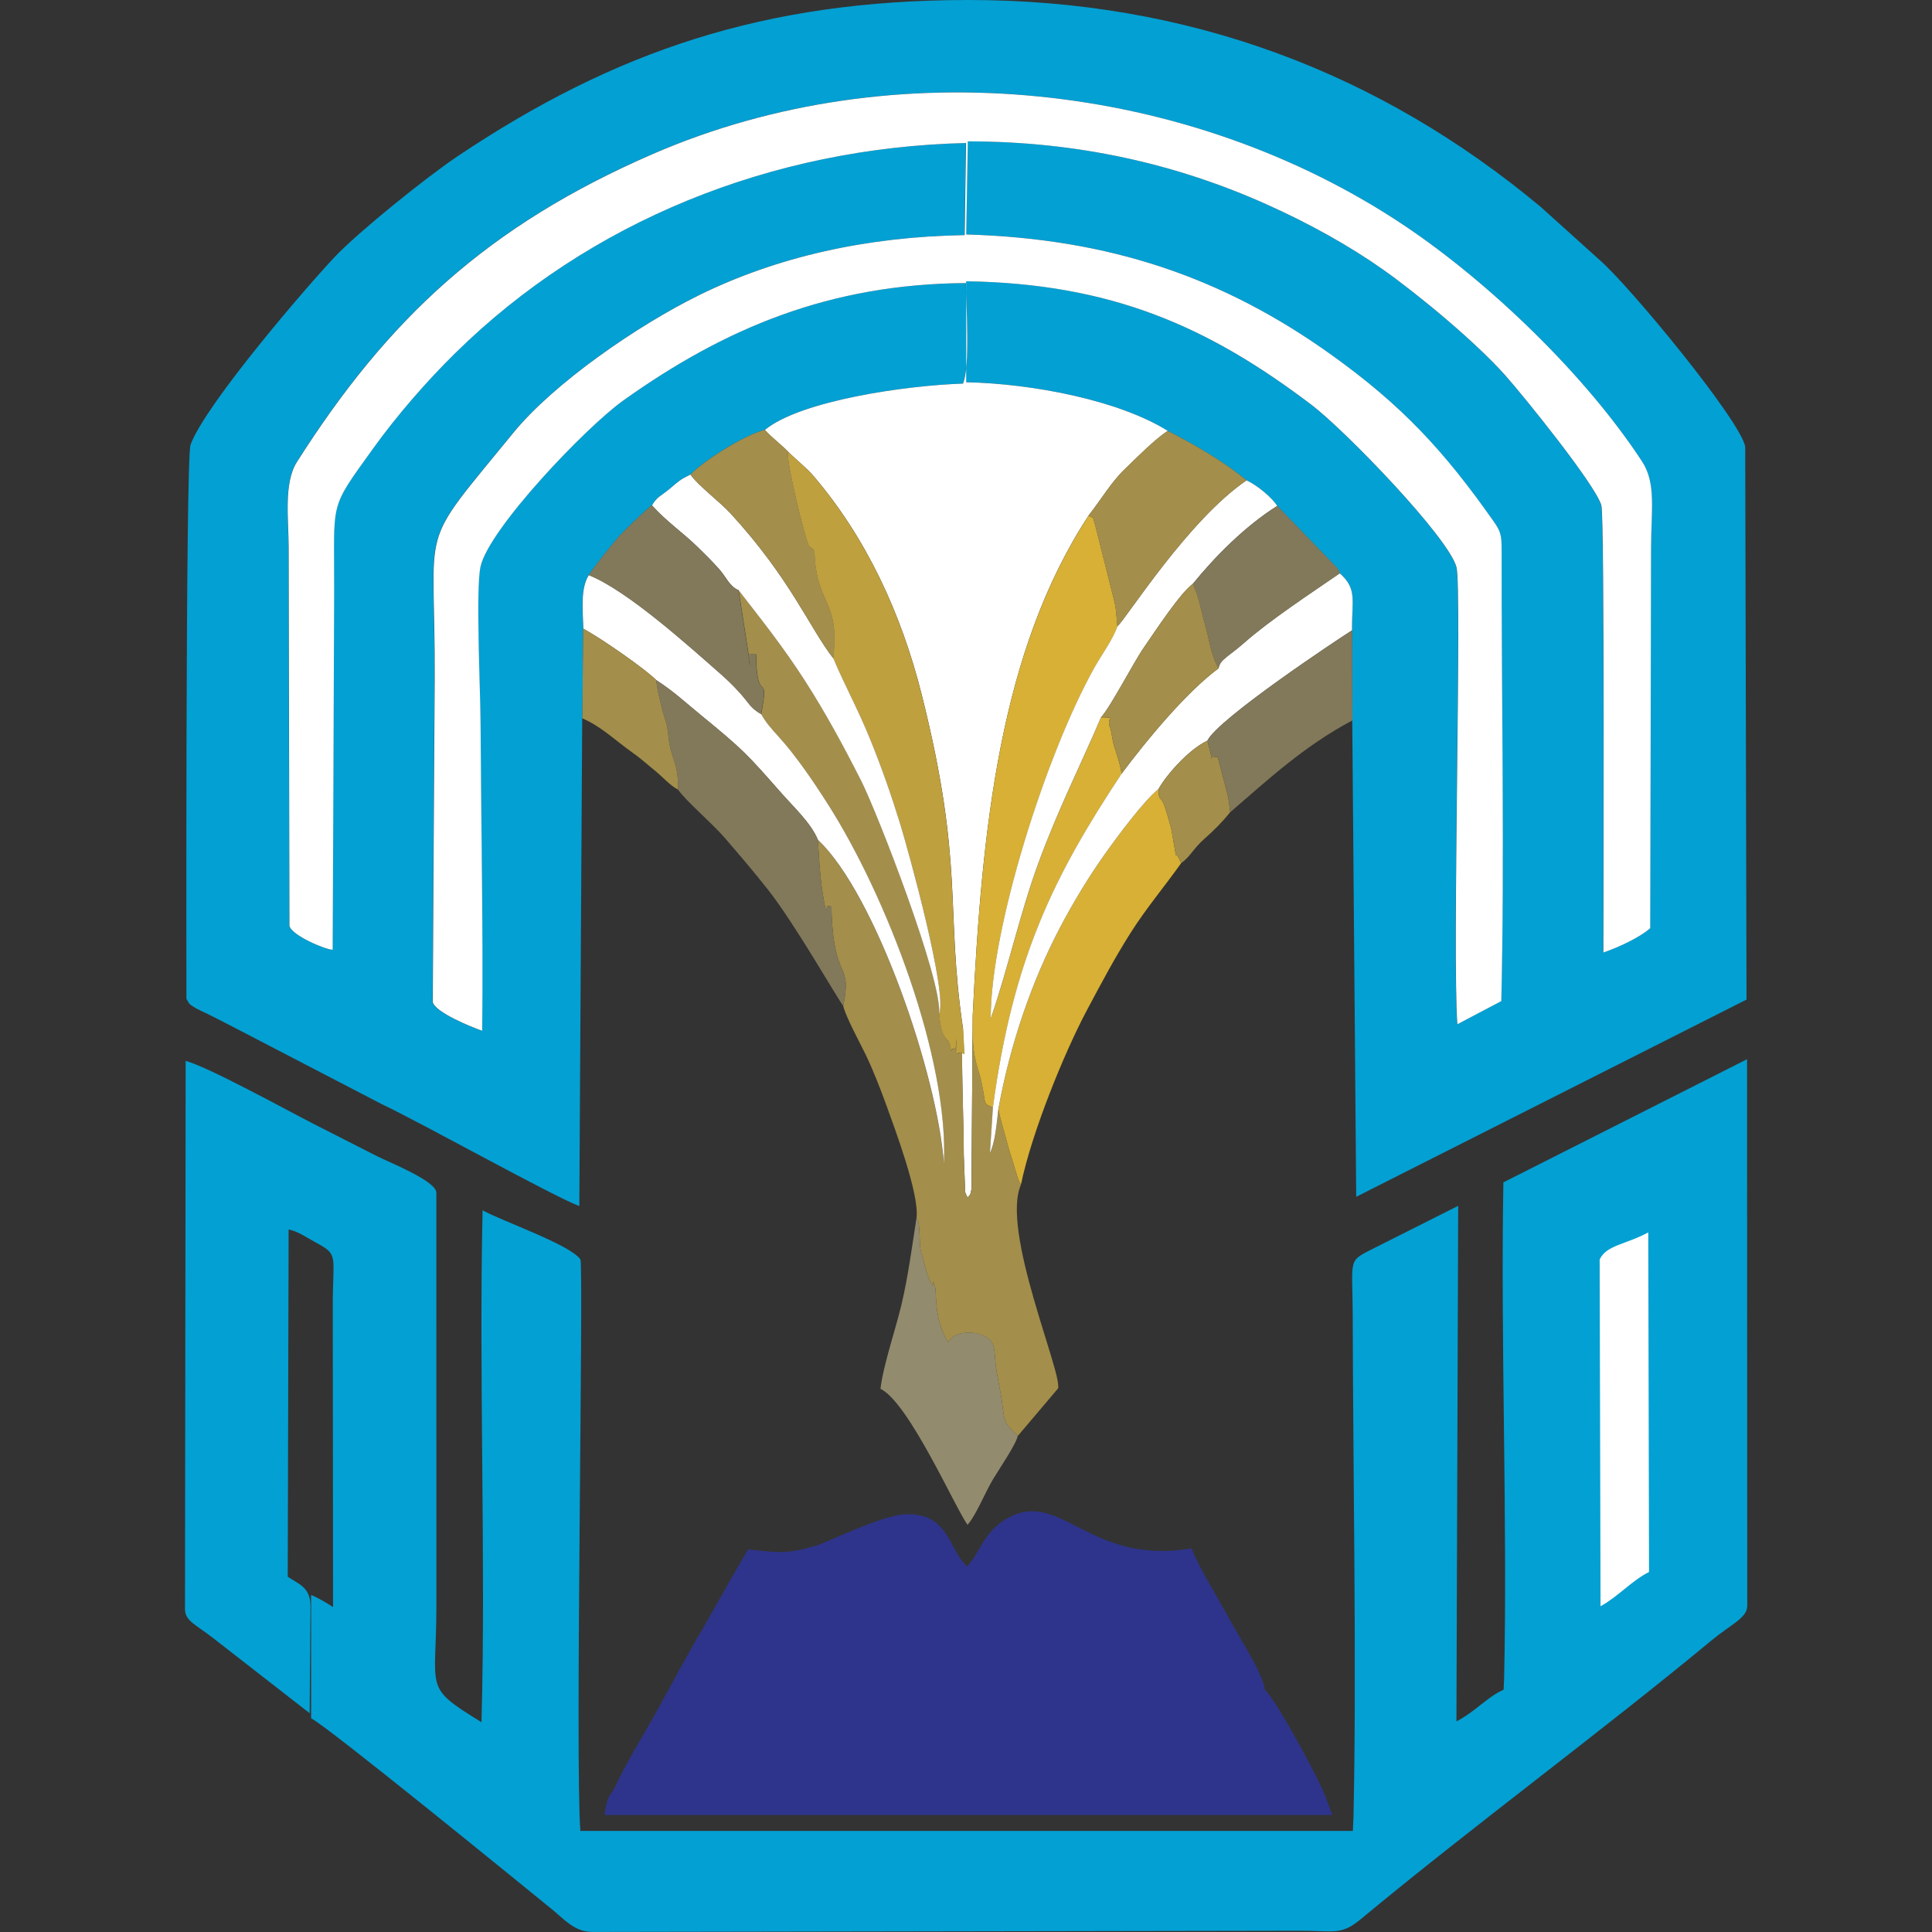 <?xml version="1.0" encoding="UTF-8"?>
<!DOCTYPE svg PUBLIC "-//W3C//DTD SVG 1.1//EN" "http://www.w3.org/Graphics/SVG/1.1/DTD/svg11.dtd">
<!-- Creator: CorelDRAW -->
<svg xmlns="http://www.w3.org/2000/svg" xml:space="preserve" width="0.944in" height="0.944in" version="1.1" style="shape-rendering:geometricPrecision; text-rendering:geometricPrecision; image-rendering:optimizeQuality; fill-rule:evenodd; clip-rule:evenodd"
viewBox="0 0 352.58 352.58"
 xmlns:xlink="http://www.w3.org/1999/xlink"
 xmlns:xodm="http://www.corel.com/coreldraw/odm/2003">
 <rect x="0" y="0" width="352.58" height="352.58" fill="#333333" stroke="none"/>
 <defs>
  <style type="text/css">
   <![CDATA[
    .fil8 {fill:none}
    .fil0 {fill:#03A0D3}
    .fil7 {fill:#2E348B}
    .fil5 {fill:#82795A}
    .fil6 {fill:#928B6D}
    .fil2 {fill:#A38E4B}
    .fil4 {fill:#BFA03F}
    .fil3 {fill:#D7B035}
    .fil1 {fill:white}
   ]]>
  </style>
 </defs>
 <g id="Layer_x0020_1">
  <g id="_2037348823888">
   <path class="fil0" d="M106.28 131.1l0.15 -16.38c-0.11,-3.62 -0.53,-7.34 1,-9.76 1.89,-2.67 3.34,-4.43 5.3,-6.8 0.78,-0.94 5.38,-5.39 6.25,-5.94 0.93,-1.62 1.76,-1.78 3.3,-3.08 1.61,-1.37 1.82,-1.61 3.73,-2.55 2.27,-2.39 9.59,-7.11 13.57,-8.15 6.55,-5.35 25.81,-8.11 36.13,-8.43 1.34,-3.16 0.55,-14.21 0.55,-18.35 -24.89,0.16 -44.03,8.24 -62.52,21.41 -6.88,4.9 -24.63,23.51 -26.08,30.36 -0.9,4.21 -0.03,22.71 0,28.38 0.1,18.71 0.49,37.61 0.3,56.3 -1.89,-0.64 -8.64,-3.39 -9.02,-5.25 0.1,-19.53 0.23,-39.07 0.35,-58.59 0.18,-30.07 -3.61,-23.31 14.3,-45.22 7.44,-9.1 22.7,-19.65 33.99,-25.2 14.17,-6.96 30.47,-10.65 48.43,-10.94l0.25 -16.81c-35.52,0.84 -68.77,14.27 -93.23,38.35 -4.98,4.91 -10.51,11.17 -15.03,17.47 -8.12,11.33 -7,9.1 -7.06,26.11 -0.08,21.76 -0.16,43.52 -0.27,65.28 -1.18,0.04 -7.5,-2.61 -7.88,-4.37 -0.05,-23.01 -0.09,-46.02 -0.14,-69.03 -0.01,-5.15 -0.94,-11.76 1.5,-15.6 16.51,-26.01 34.68,-43.1 65.04,-56.25 44.09,-19.1 97.85,-13.16 137.09,13.11 15.66,10.48 33.18,27.43 43.39,43.09 2.56,3.92 1.63,8.89 1.61,15.65 -0.05,23.15 -0.1,46.3 -0.15,69.46 -1.8,1.65 -5.82,3.53 -8.55,4.44 -0.01,-6.15 0.25,-79.41 -0.37,-81.6 -1.06,-3.76 -14.14,-19.91 -17.49,-23.67 -5.37,-6.05 -15.72,-14.67 -22.39,-19.38 -6.07,-4.29 -13.45,-8.4 -21.22,-11.88 -16.27,-7.29 -34.27,-11.49 -54.52,-11.49l-0.29 16.99c26.15,0.75 46.9,7.81 66.73,22.03 12.77,9.16 20.45,17.43 29.5,30.3 1.3,1.85 1.48,2.51 1.48,5.33 -0.05,26.97 0.56,56.04 -0.06,82.25l-8.02 4.22c-0.94,-12.56 0.85,-79.26 -0.15,-83.37 -1.29,-5.32 -20.32,-25.02 -26.53,-29.72 -18.88,-14.29 -36.52,-22.09 -62.96,-22.5l-0 18.43c12.17,0.25 27.86,3.3 36.79,8.87 5.15,2.64 10.34,5.67 14.39,9.04 1.91,0.87 4.72,3.2 5.6,4.67l10.77 11.15c0.71,1.06 0.02,-0.36 0.65,1.13 3.25,2.9 2.16,4.92 2.24,10.41l0.05 16.44 0.72 86.95 71.23 -35.99 -0.24 -100.9c-0.8,-4.73 -21.31,-29.6 -26.65,-34.15l-10.69 -9.63c-29.34,-24.45 -64.19,-37.78 -104.59,-37.74 -37.07,0.04 -64.37,9.33 -92.97,28.46 -5.72,3.82 -18,13.72 -22.35,18.27 -4.94,5.17 -23.79,27.07 -26.47,34.44 -0.93,2.56 -0.75,101.07 -0.75,101.1 0.66,1.22 0.5,0.91 1.58,1.64 0.34,0.23 1.86,0.92 2.33,1.15 1.54,0.76 3.06,1.56 4.61,2.35l27.11 14.08c7.53,3.57 30.75,16.55 36.07,18.62l0.53 -89.02 0 0z"/>
   <path class="fil0" d="M274.36 215.76c-0.53,29.19 0.78,62.18 0.13,90.66l-0.09 1.95c-3.01,1.31 -5.13,3.99 -8.61,5.77l0.32 -94.08 -15.09 7.59c-5.31,2.71 -4.16,1.53 -4.15,13.22 0.05,27.71 0.72,63.63 0.14,90.5l-0.12 2.76 -140.98 -0c-0.97,-12.35 0.62,-102.31 0.02,-104.28 -1.82,-2.7 -14.4,-7.03 -17.86,-8.98 -0.69,30.51 0.61,63.76 -0.2,93.42 -10.74,-6.61 -8.23,-5.65 -8.23,-21.21l-0.01 -75.42c-0,-2.14 -8.69,-5.58 -10.76,-6.63 -3.97,-2.02 -7.61,-3.86 -11.53,-5.87 -4.52,-2.3 -19.45,-10.53 -23.46,-11.55l-0.12 100.05c0,2.19 2.11,2.89 5.16,5.3l17.59 13.69 0.15 -19.57c-0,-3.46 -2.23,-4.01 -4.15,-5.34l0.16 -63.37c1.85,0.4 3.13,1.39 5.05,2.43 4.17,2.26 2.99,2.19 3.01,11.75l0.05 54.74c-0.83,-0.54 -2.46,-1.59 -4.01,-2.22l0.01 22.51c3.16,1.6 37.76,29.83 44.03,34.92 2.06,1.67 4.01,4.07 7.29,4.07l129.48 -0.22c5.92,0 7.15,0.87 10.76,-2.12 20.53,-17.03 43.73,-34.07 64.02,-50.88 3.44,-2.85 6.5,-4.09 6.5,-6.27l-0.03 -99.78 -44.44 22.46 0 -0.01z"/>
   <path class="fil1" d="M139.57 78.44c0.8,0.99 2.94,2.67 4.25,3.98 1.49,1.5 3.33,2.92 4.61,4.41 9.66,11.28 16.09,25.22 19.79,39.97 7.83,31.18 4.25,38.83 7.55,61.06 -0.54,1.65 0.15,18.27 0.11,22.85l0.26 6.86c0.05,0.17 0.16,0.36 0.21,0.49 0.05,0.13 0.14,0.34 0.24,0.48 0.68,-0.91 0.33,-0.03 0.69,-1.49l0.23 -31.71c1.68,-34.34 4.99,-66.58 21.17,-91.28 2.25,-2.86 4.17,-6.12 6.59,-8.44 2.51,-2.41 5.29,-5.26 7.84,-6.99 -8.93,-5.57 -24.63,-8.62 -36.79,-8.87l0 -18.43c26.45,0.42 44.09,8.21 62.96,22.5 6.21,4.7 25.24,24.41 26.53,29.72 1,4.11 -0.79,70.82 0.15,83.37l8.02 -4.22c0.62,-26.21 0.02,-55.29 0.06,-82.25 0.01,-2.82 -0.18,-3.49 -1.48,-5.33 -9.05,-12.88 -16.73,-21.14 -29.5,-30.3 -19.83,-14.22 -40.59,-21.28 -66.73,-22.03l0.29 -16.99c20.25,0 38.25,4.2 54.52,11.49 7.77,3.48 15.15,7.59 21.22,11.88 6.66,4.71 17.02,13.33 22.39,19.38 3.34,3.76 16.42,19.92 17.49,23.67 0.62,2.18 0.36,75.44 0.37,81.6 2.74,-0.91 6.75,-2.8 8.55,-4.44 0.05,-23.15 0.09,-46.31 0.15,-69.46 0.02,-6.76 0.95,-11.73 -1.61,-15.65 -10.21,-15.66 -27.74,-32.6 -43.39,-43.09 -39.24,-26.27 -93.01,-32.21 -137.09,-13.11 -30.36,13.16 -48.53,30.25 -65.04,56.25 -2.44,3.84 -1.51,10.45 -1.5,15.6 0.04,23.01 0.09,46.02 0.14,69.03 0.38,1.77 6.71,4.41 7.89,4.37 0.11,-21.76 0.19,-43.52 0.27,-65.29 0.06,-17.01 -1.07,-14.78 7.06,-26.11 4.52,-6.3 10.04,-12.56 15.03,-17.47 24.46,-24.08 57.71,-37.51 93.23,-38.35l-0.25 16.81c-17.96,0.29 -34.26,3.98 -48.43,10.94 -11.29,5.55 -26.56,16.09 -33.99,25.2 -17.91,21.92 -14.12,15.16 -14.3,45.22 -0.12,19.52 -0.25,39.06 -0.35,58.59 0.38,1.86 7.12,4.61 9.02,5.25 0.19,-18.69 -0.2,-37.59 -0.3,-56.3 -0.03,-5.67 -0.9,-24.17 -0.01,-28.38 1.46,-6.84 19.2,-25.46 26.08,-30.36 18.49,-13.17 37.62,-21.25 62.52,-21.41 0,4.14 0.79,15.19 -0.55,18.35 -10.32,0.32 -29.58,3.08 -36.13,8.43l-0 -0.01z"/>
   <path class="fil2" d="M138.89 130.33c0.88,1.57 2.01,2.82 3.16,4.08 3.17,3.46 6.41,8.27 9.06,12.42 10.72,16.83 22.02,46.33 21.13,65.55 -1.16,-16.28 -12.49,-49.28 -22.99,-59.11 0.34,5.38 0.5,8.29 1.43,12.77 0.55,0.1 -0.38,-1.04 1.05,-0.58 0.28,14.06 3.89,9.62 2.15,18.12 0.48,1.99 2.97,6.57 4,8.68 1.37,2.81 2.76,6.35 3.88,9.45 1.49,4.14 6.05,16.25 5.5,20.54 0.36,0.67 0.19,-0.08 0.42,1.33 0.14,0.85 0.11,1.36 0.15,2.2 0.13,2.58 0.06,2.01 0.65,4.04 0.2,0.69 0.57,2.3 0.91,3.17 1.62,4.17 0.27,-1.36 1.31,2.09 0.17,1.13 -0.18,6.05 2.36,9.89 0.74,-1.72 3.69,-2.14 5.8,-1.44 2.98,0.98 2.51,2.58 2.84,5.48 0.2,1.77 0.93,5.19 1.14,6.69 0.5,3.62 0.2,3.91 2.92,6.33l7.33 -8.65c0.8,-2.8 -10.49,-28.83 -6.77,-37.18 -0.27,-0.47 -0.12,-0.01 -0.6,-1.28l-1.65 -5.36c-0.44,-1.84 -1.79,-6.15 -1.86,-7.16 -0.3,2.67 -0.6,6.14 -1.54,8.05l0.54 -8.36c-1.77,-0.57 -1.38,-0.78 -1.77,-2.93 -0.38,-2.08 -0.51,-2.52 -1.01,-4.21 -0.97,-3.22 -0.94,-5.55 -0.92,-9.6l-0.22 31.71c-0.36,1.46 -0.01,0.58 -0.69,1.49 -0.1,-0.15 -0.19,-0.35 -0.24,-0.48 -0.05,-0.14 -0.16,-0.33 -0.21,-0.49l-0.26 -6.86c0.05,-4.58 -0.65,-21.2 -0.11,-22.85l0.24 4.56c-1.69,-1.35 -1.36,2.11 -1.45,-2.89 -0.36,4.14 0.32,0.74 -1.01,2.2 -0.17,-3.14 -1.56,-0.52 -2.16,-6.72 0.6,-6.09 -11.29,-36.74 -14.22,-42.51 -3.31,-6.53 -6.53,-12.46 -10.22,-18.2 -4.06,-6.33 -8.13,-11.37 -12.16,-16.6l2.16 13.86c-0.92,-3.24 0.65,-1.84 1.03,-2.2 0.09,9.93 2.51,2.4 0.93,10.98l-0.01 0z"/>
   <path class="fil3" d="M177.5 185.34c-0.02,4.05 -0.05,6.38 0.92,9.6 0.51,1.68 0.63,2.12 1.02,4.21 0.4,2.15 0.01,2.36 1.77,2.93 3.65,-27.23 11.18,-42.3 23.49,-60.88 -0.36,-2.34 -1.1,-3.93 -1.52,-5.61 -0.3,-1.2 -0.33,-2.23 -0.61,-2.87 -0.79,-1.84 1.32,-1.72 -1.62,-1.82 -3.81,8.93 -7.79,16.65 -11.43,26.6 -3.39,9.24 -5.62,19.52 -8.71,28.42 -0.05,-16.39 10.13,-48.37 18.92,-64.06 1.41,-2.53 3.23,-4.91 4.2,-7.51 -0.28,-2.93 -0.18,-3.26 -0.81,-5.61l-3.27 -12.98c-0.52,-1.47 0.09,-0.98 -1.16,-1.68 -16.19,24.71 -19.49,56.94 -21.17,91.28l-0 -0z"/>
   <path class="fil4" d="M152.07 120.14c2.08,4.94 4.49,9.3 6.61,14.49 2.16,5.3 3.95,10.4 5.62,15.82 1.54,4.99 8.67,30.84 7.07,34.55 0.6,6.2 1.99,3.57 2.16,6.72 1.34,-1.46 0.66,1.94 1.01,-2.2 0.1,5 -0.23,1.54 1.45,2.89l-0.24 -4.56c-3.3,-22.23 0.28,-29.88 -7.55,-61.06 -3.7,-14.75 -10.13,-28.69 -19.79,-39.97 -1.28,-1.49 -3.12,-2.91 -4.61,-4.41 -0.47,1.34 3.1,15.99 3.83,17.26l0.99 0.8c0.26,10.26 4.71,8.73 3.42,19.66l0 0z"/>
   <path class="fil3" d="M182.21 202.38c0.07,1.01 1.41,5.32 1.86,7.16l1.65 5.36c0.48,1.26 0.33,0.8 0.6,1.28 1.96,-9.47 7.88,-24.03 12.05,-31.85 2.69,-5.05 5.02,-9.45 7.97,-14.11 2.94,-4.63 6.24,-8.49 9.21,-12.7 -1.27,-3.04 -0.63,0.49 -1.34,-3.62 -0.29,-1.66 -0.29,-2.1 -0.78,-3.85 -0.21,-0.75 -0.79,-2.76 -1.07,-3.36 -0.68,-1.43 -0.91,-0.57 -0.94,-2.7 -2.69,2.13 -7.5,8.65 -9.94,12.09 -2.82,3.97 -5.58,8.51 -8.11,13.35 -4.98,9.52 -8.99,20.94 -11.16,32.94l0 0z"/>
   <path class="fil1" d="M222.39 121.96c-5.83,4.3 -13.04,12.98 -17.7,19.23 -12.31,18.58 -19.84,33.65 -23.49,60.88l-0.54 8.36c0.94,-1.9 1.24,-5.37 1.54,-8.05 2.17,-12 6.18,-23.42 11.16,-32.94 2.54,-4.85 5.3,-9.38 8.11,-13.35 2.44,-3.44 7.26,-9.96 9.94,-12.09 1.77,-3.08 5.89,-7.44 8.93,-8.83 1.85,-3.92 23.71,-18.44 26.4,-20.14 -0.07,-5.49 1.01,-7.51 -2.24,-10.41 -5.32,3.67 -12.75,8.54 -17.44,12.68 -2.93,2.58 -4.42,3.03 -4.69,4.67l-0 -0z"/>
   <path class="fil1" d="M106.43 114.72c3.32,1.79 11.33,7.37 13.32,9.39 3.38,2.2 5.15,3.95 8.19,6.42 7.77,6.36 8.39,7.09 14.74,14.3 2.22,2.52 5.31,5.36 6.59,8.44 10.49,9.83 21.83,42.84 22.99,59.11 0.9,-19.22 -10.41,-48.72 -21.13,-65.55 -2.64,-4.15 -5.89,-8.95 -9.06,-12.42 -1.15,-1.26 -2.28,-2.51 -3.16,-4.08 -2.05,-1.22 -2.12,-1.95 -3.92,-3.93 -1.17,-1.29 -2.21,-2.3 -3.51,-3.45 -5.68,-4.97 -16.96,-15.19 -24.02,-18 -1.53,2.42 -1.12,6.14 -1,9.76l0 0z"/>
   <path class="fil5" d="M123.75 144.11c1.44,2.09 6.19,6.09 8.51,8.79 2.86,3.33 5.09,5.9 7.91,9.48 4.97,6.31 12.86,20.21 13.72,21.19 1.74,-8.5 -1.88,-4.06 -2.15,-18.12 -1.43,-0.46 -0.51,0.68 -1.05,0.58 -0.94,-4.48 -1.1,-7.39 -1.43,-12.77 -1.28,-3.08 -4.37,-5.92 -6.59,-8.44 -6.35,-7.21 -6.97,-7.94 -14.74,-14.3 -3.03,-2.48 -4.81,-4.23 -8.19,-6.42 0.2,1.76 0.63,3.48 1.11,5.35 0.47,1.86 0.88,2.37 1.11,4.69 0.47,4.86 1.83,4.42 1.79,9.97l0 0z"/>
   <path class="fil6" d="M185.76 262.01c-2.72,-2.42 -2.42,-2.71 -2.92,-6.33 -0.21,-1.5 -0.94,-4.92 -1.14,-6.69 -0.32,-2.9 0.14,-4.5 -2.84,-5.48 -2.1,-0.7 -5.05,-0.28 -5.8,1.44 -2.54,-3.84 -2.18,-8.76 -2.36,-9.89 -1.03,-3.46 0.31,2.08 -1.31,-2.09 -0.34,-0.87 -0.71,-2.48 -0.91,-3.17 -0.58,-2.02 -0.51,-1.46 -0.65,-4.04 -0.04,-0.84 -0.02,-1.36 -0.15,-2.2 -0.23,-1.41 -0.05,-0.66 -0.42,-1.33 -0.81,5.23 -1.55,10.84 -2.75,15.87 -1.12,4.69 -3.3,10.96 -3.83,15.35 5.18,2.49 13.72,21.89 15.89,24.82 1.6,-1.8 3.22,-5.96 4.69,-8.38 1.15,-1.89 4.23,-6.42 4.48,-7.89l0 0z"/>
   <path class="fil1" d="M291.93 229.85l0.16 63.28c3.23,-1.77 5.72,-4.7 8.85,-6.25l-0.14 -61.97c-4.25,2.27 -7.64,2.31 -8.87,4.94z"/>
   <path class="fil1" d="M118.98 92.22c2.73,3.04 5.6,4.93 8.34,7.61 1.42,1.39 2.69,2.63 4,4.12 1.21,1.37 1.83,3.07 3.46,3.75 4.04,5.23 8.1,10.27 12.16,16.6 3.69,5.74 6.91,11.67 10.22,18.2 2.93,5.77 14.82,36.41 14.22,42.51 1.6,-3.7 -5.54,-29.55 -7.07,-34.55 -1.67,-5.42 -3.46,-10.53 -5.62,-15.82 -2.11,-5.18 -4.52,-9.55 -6.61,-14.49 -4.32,-5.54 -7.79,-14.48 -18.7,-26.39 -2.07,-2.26 -6.01,-5.16 -7.37,-7.16 -1.91,0.94 -2.12,1.18 -3.73,2.55 -1.53,1.3 -2.37,1.46 -3.3,3.08l0 -0z"/>
   <path class="fil1" d="M203.92 114.33c-0.96,2.6 -2.78,4.98 -4.2,7.51 -8.79,15.69 -18.97,47.67 -18.92,64.06 3.09,-8.9 5.32,-19.18 8.71,-28.42 3.65,-9.95 7.62,-17.67 11.43,-26.6 1.61,-1.64 5.93,-10 7.83,-12.74 2.17,-3.12 6.56,-9.85 8.91,-11.59 4.02,-4.95 9.54,-10.54 15.4,-14.22 -0.88,-1.47 -3.68,-3.8 -5.6,-4.67 -10.6,7.22 -21.77,24.95 -23.57,26.67l0 0z"/>
   <path class="fil5" d="M107.43 104.96c7.06,2.8 18.35,13.02 24.02,18 1.3,1.14 2.35,2.16 3.51,3.45 1.8,1.98 1.87,2.71 3.92,3.93 1.58,-8.58 -0.83,-1.05 -0.93,-10.98 -0.39,0.36 -1.96,-1.04 -1.03,2.2l-2.16 -13.86c-1.63,-0.68 -2.25,-2.38 -3.46,-3.75 -1.31,-1.49 -2.58,-2.72 -4,-4.12 -2.74,-2.67 -5.61,-4.57 -8.34,-7.61 -0.87,0.55 -5.46,5 -6.25,5.94 -1.96,2.37 -3.41,4.13 -5.3,6.8l0 -0z"/>
   <path class="fil2" d="M198.67 94.06c1.25,0.7 0.64,0.21 1.16,1.68l3.27 12.98c0.64,2.35 0.54,2.69 0.81,5.61 1.8,-1.72 12.97,-19.45 23.57,-26.67 -4.05,-3.37 -9.24,-6.4 -14.39,-9.04 -2.55,1.73 -5.33,4.58 -7.84,6.99 -2.42,2.32 -4.34,5.58 -6.59,8.44l0 0z"/>
   <path class="fil5" d="M220.35 135.16l0.64 2.5c0.67,1.57 -0.92,0.1 0.92,0.49 0.04,0.01 0.23,-0 0.34,0.04l1.78 6.77c0.3,1.4 0.32,1.87 0.48,3.26 6.72,-5.78 13.39,-12.03 22.29,-16.75l-0.04 -16.44c-2.7,1.69 -24.55,16.21 -26.4,20.14l-0 0z"/>
   <path class="fil5" d="M217.69 106.55c1.14,2.47 1.41,4.63 2.24,7.47 0.77,2.63 1,5.52 2.47,7.94 0.27,-1.63 1.76,-2.08 4.69,-4.67 4.69,-4.14 12.12,-9.02 17.44,-12.68 -0.64,-1.5 0.06,-0.07 -0.65,-1.13l-10.78 -11.15c-5.86,3.68 -11.38,9.27 -15.4,14.22l0 0z"/>
   <path class="fil2" d="M126.01 86.59c1.36,2 5.3,4.9 7.37,7.16 10.9,11.91 14.37,20.85 18.7,26.39 1.28,-10.93 -3.17,-9.4 -3.42,-19.66l-0.99 -0.8c-0.74,-1.28 -4.31,-15.93 -3.83,-17.27 -1.31,-1.3 -3.45,-2.99 -4.25,-3.98 -3.98,1.04 -11.29,5.76 -13.57,8.15l-0 0z"/>
   <path class="fil2" d="M200.95 130.88c2.94,0.11 0.83,-0.01 1.62,1.82 0.28,0.65 0.31,1.68 0.61,2.87 0.42,1.68 1.15,3.27 1.52,5.61 4.66,-6.26 11.87,-14.93 17.7,-19.23 -1.47,-2.41 -1.7,-5.31 -2.47,-7.94 -0.83,-2.84 -1.09,-5 -2.24,-7.47 -2.35,1.74 -6.74,8.47 -8.91,11.59 -1.9,2.74 -6.22,11.1 -7.83,12.74l0 0z"/>
   <path class="fil2" d="M106.28 131.1c3.42,1.45 6.1,4.1 9.07,6.19 1.64,1.16 2.56,2.04 4.19,3.36 1.46,1.19 2.67,2.65 4.21,3.46 0.04,-5.55 -1.32,-5.11 -1.79,-9.97 -0.22,-2.32 -0.64,-2.83 -1.11,-4.69 -0.48,-1.88 -0.9,-3.6 -1.11,-5.35 -1.99,-2.02 -9.99,-7.59 -13.32,-9.39l-0.15 16.38 -0 0z"/>
   <path class="fil2" d="M211.42 144c0.02,2.13 0.26,1.26 0.94,2.7 0.29,0.6 0.86,2.61 1.07,3.36 0.49,1.75 0.49,2.18 0.78,3.85 0.71,4.11 0.07,0.58 1.34,3.62 1.8,-1.32 2.15,-2.61 4.31,-4.51 1.71,-1.5 3.18,-2.98 4.64,-4.79 -0.16,-1.38 -0.18,-1.85 -0.48,-3.26l-1.78 -6.77c-0.1,-0.04 -0.29,-0.03 -0.34,-0.04 -1.84,-0.39 -0.24,1.08 -0.92,-0.49l-0.64 -2.5c-3.04,1.4 -7.15,5.75 -8.93,8.83l0 0z"/>
   <path class="fil7" d="M149.72 281.79c3.74,-1.5 11.97,-5.45 15.83,-5.46 7.68,-0.03 7.4,6.19 10.93,9.53 2.02,-1.95 2.97,-5.95 6.61,-8.32 10.28,-6.7 15.05,8.29 34.35,5.03 1.66,4.06 4.67,8.69 6.84,12.76 1.68,3.15 6.2,10.03 6.57,13.1 1.75,1.27 9.7,16 10.78,18.78l1.53 4.02 -132.85 0c0.31,-2.12 0.54,-3.29 1.65,-4.53 2.28,-4.99 5.44,-10.01 8.06,-14.72 2.74,-4.93 5.4,-10.03 8.13,-14.6l5.9 -10.37 2.48 -4.26c5.86,0.67 7.46,0.87 13.19,-0.93l-0 -0z"/>
  </g>
  <rect class="fil8" x="-0" y="-0" width="352.58" height="352.58"/>
 </g>
</svg>
